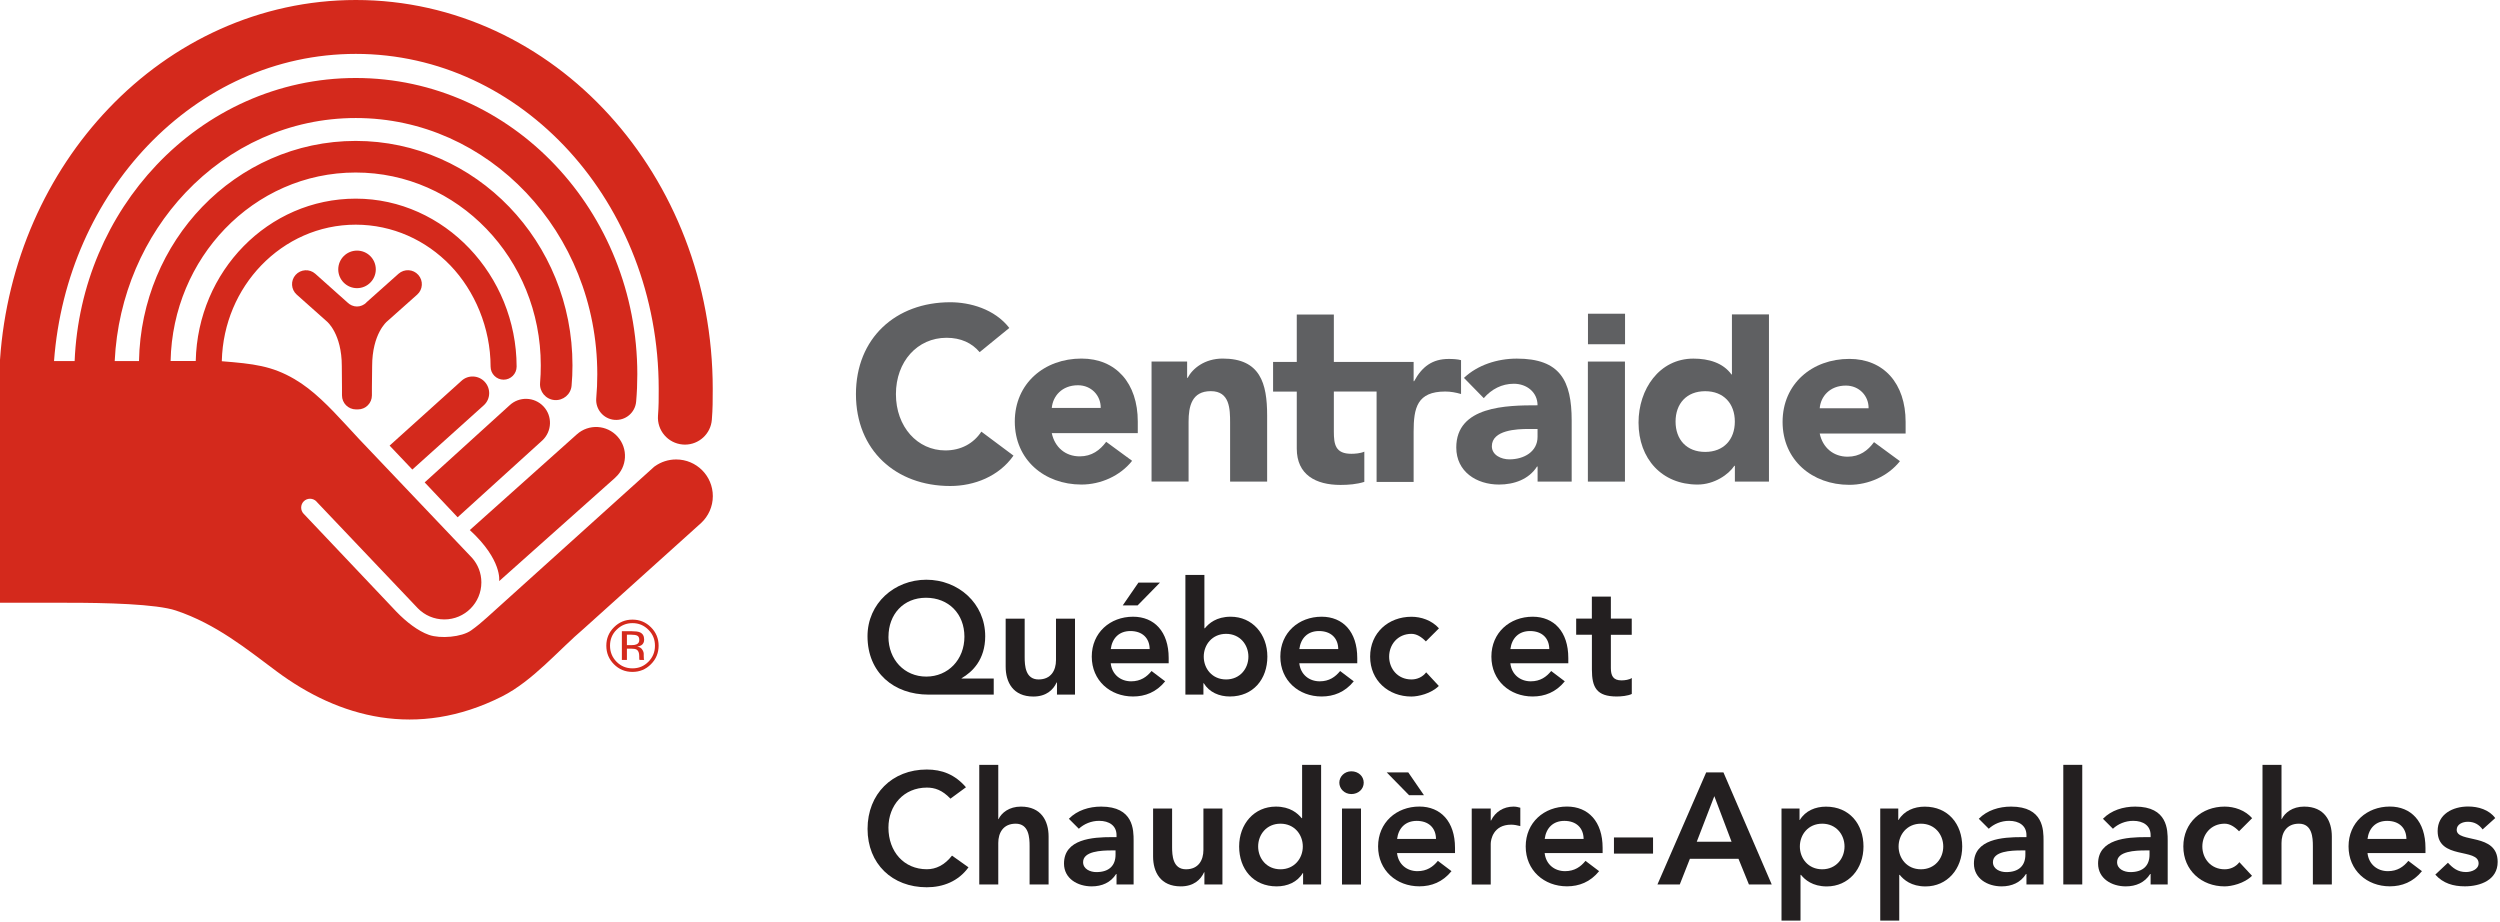 <svg width="534" height="197" viewBox="0 0 534 197" fill="none" xmlns="http://www.w3.org/2000/svg">
<g clip-path="url(#clip0_530_14756)">
<path d="M209.25 75.22C207.61 73.27 205.25 72.15 202.18 72.15C195.96 72.15 191.37 77.22 191.37 84.19C191.37 91.16 195.96 96.21 201.92 96.21C205.25 96.21 207.94 94.74 209.62 92.2L216.48 97.32C213.37 101.75 208.1 103.81 202.98 103.81C191.33 103.81 182.83 96.16 182.83 84.19C182.83 72.22 191.33 64.56 202.98 64.56C207.15 64.56 212.43 65.98 215.59 70.05L209.25 75.22Z" fill="#5F6062"/>
<path d="M241.82 98.43C239.28 101.65 235.11 103.5 231 103.5C223.09 103.5 216.76 98.22 216.76 90.05C216.76 81.88 223.09 76.59 231 76.59C238.39 76.59 243.03 81.86 243.03 90.05V92.52H224.66C225.3 95.53 227.56 97.48 230.63 97.48C233.21 97.48 234.95 96.16 236.28 94.37L241.82 98.43ZM235.11 87.14C235.16 84.5 233.11 82.29 230.26 82.29C226.78 82.29 224.88 84.66 224.66 87.14H235.11Z" fill="#5F6062"/>
<path d="M245.98 77.23H253.57V80.71H253.68C254.73 78.7 257.32 76.59 261.17 76.59C269.18 76.59 270.66 81.86 270.66 88.72V102.87H262.75V90.31C262.75 87.35 262.69 83.55 258.63 83.55C254.57 83.55 253.88 86.77 253.88 90.09V102.86H245.97V77.22L245.98 77.23Z" fill="#5F6062"/>
<path d="M294.04 83.63H284.91V92.17C284.91 94.92 285.23 96.93 288.65 96.93C289.35 96.93 290.61 96.85 291.42 96.47V102.93C289.8 103.44 288.02 103.58 286.33 103.58C281.05 103.58 276.99 101.41 276.99 95.82V83.64H271.93V77.31H276.99V67.18H284.91V77.31H301.95V81.42H302.06C303.75 78.31 305.96 76.67 309.44 76.67C310.34 76.67 311.34 76.72 312.08 76.93V84.16C310.98 83.84 309.86 83.63 308.71 83.63C302.7 83.63 301.95 87.11 301.95 92.23V102.94H294.04V83.63Z" fill="#5F6062"/>
<path d="M328.42 99.65H328.31C326.57 102.39 323.41 103.5 320.19 103.5C315.39 103.5 311.06 100.75 311.06 95.59C311.06 86.72 321.82 86.57 328.42 86.57C328.42 83.77 326.1 81.97 323.36 81.97C320.77 81.97 318.61 83.13 316.93 85.04L312.7 80.72C315.6 77.97 319.82 76.6 323.99 76.6C333.23 76.6 335.71 81.29 335.71 89.84V102.87H328.43V99.66L328.42 99.65ZM326.46 91.63C324.04 91.63 318.66 91.84 318.66 95.32C318.66 97.21 320.66 98.12 322.4 98.12C325.52 98.12 328.42 96.48 328.42 93.32V91.63H326.46Z" fill="#5F6062"/>
<path d="M347.09 77.23H339.17V102.87H347.09V77.23Z" fill="#5F6062"/>
<path d="M377.84 102.87H370.57V99.49H370.46C369.25 101.34 366.19 103.5 362.6 103.5C355 103.5 349.99 98.01 349.99 90.26C349.99 83.13 354.43 76.6 361.71 76.6C364.98 76.6 368.04 77.5 369.84 79.98H369.94V67.15H377.85V102.89L377.84 102.87ZM364.23 83.56C360.27 83.56 357.9 86.2 357.9 90.05C357.9 93.9 360.27 96.53 364.23 96.53C368.19 96.53 370.56 93.89 370.56 90.05C370.56 86.21 368.18 83.56 364.23 83.56Z" fill="#5F6062"/>
<path d="M405.83 98.5C403.29 101.72 399.13 103.56 395.01 103.56C387.1 103.56 380.76 98.29 380.76 90.12C380.76 81.95 387.1 76.66 395.01 76.66C402.39 76.66 407.04 81.93 407.04 90.12V92.6H388.69C389.32 95.6 391.59 97.55 394.65 97.55C397.24 97.55 398.97 96.24 400.29 94.44L405.83 98.51V98.5ZM399.13 87.21C399.18 84.58 397.13 82.36 394.28 82.36C390.8 82.36 388.89 84.73 388.69 87.21H399.13Z" fill="#5F6062"/>
<path d="M347.11 67.01H339.19V73.53H347.11V67.01Z" fill="#5F6062"/>
<path d="M212.28 148.37H198.35C190.91 148.37 185.3 143.67 185.3 135.9C185.3 128.87 191.05 123.83 197.87 123.83C204.69 123.83 210.44 128.87 210.44 135.9C210.44 140.9 207.7 143.54 205.4 144.86V144.93H212.26V148.38L212.28 148.37ZM189.77 136C189.77 140.9 193.18 144.52 197.85 144.52C202.52 144.52 206 140.9 206 136C206 131.1 202.62 127.68 197.79 127.68C192.96 127.68 189.78 131.23 189.78 136H189.77Z" fill="#231F20"/>
<path d="M229.62 148.37H225.77V145.77H225.7C224.96 147.39 223.44 148.78 220.73 148.78C216.37 148.78 214.81 145.71 214.81 142.39V132.15H218.87V140.37C218.87 142.16 219.01 145.13 221.84 145.13C224.51 145.13 225.56 143.17 225.56 141.01V132.15H229.62V148.38V148.37Z" fill="#231F20"/>
<path d="M237.25 141.68C237.52 144.08 239.35 145.53 241.61 145.53C243.64 145.53 244.96 144.58 245.97 143.33L248.88 145.53C246.99 147.86 244.59 148.77 242.02 148.77C237.12 148.77 233.2 145.36 233.2 140.25C233.2 135.14 237.12 131.73 242.02 131.73C246.55 131.73 249.63 134.91 249.63 140.55V141.67H237.26L237.25 141.68ZM245.57 138.64C245.54 136.27 243.98 134.79 241.45 134.79C239.05 134.79 237.56 136.31 237.26 138.64H245.58H245.57ZM243.17 124.44H247.77L243 129.31H239.82L243.17 124.44Z" fill="#231F20"/>
<path d="M253.2 122.81H257.26V134.2H257.36C258.21 133.15 259.83 131.73 262.87 131.73C267.5 131.73 270.71 135.45 270.71 140.25C270.71 145.05 267.7 148.77 262.7 148.77C260.44 148.77 258.31 147.89 257.12 145.93H257.05V148.36H253.2V122.81ZM261.89 135.39C258.92 135.39 257.12 137.72 257.12 140.26C257.12 142.8 258.91 145.13 261.89 145.13C264.87 145.13 266.66 142.8 266.66 140.26C266.66 137.72 264.87 135.39 261.89 135.39Z" fill="#231F20"/>
<path d="M277.53 141.68C277.8 144.08 279.63 145.53 281.89 145.53C283.92 145.53 285.24 144.58 286.25 143.33L289.16 145.53C287.27 147.86 284.87 148.77 282.3 148.77C277.4 148.77 273.48 145.36 273.48 140.25C273.48 135.14 277.4 131.73 282.3 131.73C286.83 131.73 289.91 134.91 289.91 140.55V141.67H277.54L277.53 141.68ZM285.85 138.64C285.82 136.27 284.26 134.79 281.73 134.79C279.33 134.79 277.84 136.31 277.54 138.64H285.86H285.85Z" fill="#231F20"/>
<path d="M304.57 137.01C303.62 136.03 302.58 135.39 301.49 135.39C298.52 135.39 296.72 137.72 296.72 140.26C296.72 142.8 298.51 145.13 301.49 145.13C302.74 145.13 303.89 144.59 304.63 143.61L307.33 146.52C305.67 148.18 302.9 148.78 301.48 148.78C296.58 148.78 292.66 145.37 292.66 140.26C292.66 135.15 296.58 131.74 301.48 131.74C303.54 131.74 305.81 132.48 307.36 134.21L304.55 137.02L304.57 137.01Z" fill="#231F20"/>
<path d="M322.61 141.68C322.88 144.08 324.71 145.53 326.97 145.53C329 145.53 330.32 144.58 331.33 143.33L334.24 145.53C332.35 147.86 329.95 148.77 327.38 148.77C322.48 148.77 318.56 145.36 318.56 140.25C318.56 135.14 322.48 131.73 327.38 131.73C331.91 131.73 334.99 134.91 334.99 140.55V141.67H322.62L322.61 141.68ZM330.93 138.64C330.9 136.27 329.34 134.79 326.81 134.79C324.41 134.79 322.92 136.31 322.62 138.64H330.94H330.93Z" fill="#231F20"/>
<path d="M336.67 135.59V132.14H340.02V127.44H344.08V132.14H348.54V135.59H344.08V142.69C344.08 144.31 344.55 145.33 346.35 145.33C347.06 145.33 348.04 145.19 348.55 144.82V148.23C347.71 148.64 346.28 148.77 345.34 148.77C341.05 148.77 340.03 146.84 340.03 143.02V135.58H336.68L336.67 135.59Z" fill="#231F20"/>
<path d="M203.02 170.6C201.26 168.74 199.64 168.23 197.98 168.23C193.04 168.23 189.77 172.02 189.77 176.78C189.77 181.88 193.05 185.67 197.98 185.67C199.91 185.67 201.77 184.79 203.35 182.76L206.87 185.26C204.71 188.24 201.46 189.52 197.95 189.52C190.58 189.52 185.31 184.52 185.31 177.05C185.31 169.58 190.58 164.37 197.95 164.37C201.2 164.37 203.97 165.42 206.33 168.16L203.02 170.59V170.6Z" fill="#231F20"/>
<path d="M213.22 174.96H213.29C213.93 173.61 215.56 172.29 218.06 172.29C222.42 172.29 223.98 175.37 223.98 178.68V188.92H219.92V180.71C219.92 178.92 219.78 175.94 216.95 175.94C214.28 175.94 213.23 177.9 213.23 180.06V188.92H209.17V163.37H213.23V174.96H213.22Z" fill="#231F20"/>
<path d="M238.5 186.69H238.4C237.25 188.52 235.36 189.33 233.19 189.33C230.18 189.33 227.27 187.67 227.27 184.46C227.27 179.19 233.42 178.81 237.48 178.81H238.49V178.37C238.49 176.38 236.94 175.33 234.77 175.33C233.08 175.33 231.52 176.01 230.44 177.02L228.31 174.89C230.1 173.07 232.64 172.29 235.21 172.29C242.14 172.29 242.14 177.29 242.14 179.59V188.92H238.49V186.69H238.5ZM238.27 181.65H237.43C235.2 181.65 231.35 181.82 231.35 184.15C231.35 185.64 232.87 186.28 234.19 186.28C236.96 186.28 238.28 184.83 238.28 182.56V181.65H238.27Z" fill="#231F20"/>
<path d="M261.11 188.92H257.26V186.32H257.19C256.45 187.94 254.93 189.33 252.22 189.33C247.86 189.33 246.3 186.26 246.3 182.94V172.7H250.36V180.92C250.36 182.71 250.5 185.68 253.33 185.68C256 185.68 257.05 183.72 257.05 181.56V172.7H261.11V188.93V188.92Z" fill="#231F20"/>
<path d="M278.34 186.49H278.27C277.09 188.45 274.96 189.33 272.69 189.33C267.69 189.33 264.68 185.61 264.68 180.81C264.68 176.01 267.89 172.29 272.52 172.29C275.56 172.29 277.18 173.71 278.03 174.76H278.13V163.37H282.19V188.92H278.34V186.49ZM273.51 185.68C276.48 185.68 278.28 183.35 278.28 180.81C278.28 178.27 276.49 175.94 273.51 175.94C270.53 175.94 268.74 178.27 268.74 180.81C268.74 183.35 270.53 185.68 273.51 185.68Z" fill="#231F20"/>
<path d="M288.65 164.75C290.14 164.75 291.29 165.8 291.29 167.18C291.29 168.56 290.14 169.61 288.65 169.61C287.16 169.61 286.08 168.46 286.08 167.18C286.08 165.9 287.16 164.75 288.65 164.75ZM286.65 172.7H290.71V188.93H286.65V172.7Z" fill="#231F20"/>
<path d="M298.41 182.23C298.68 184.63 300.51 186.08 302.77 186.08C304.8 186.08 306.12 185.13 307.13 183.88L310.04 186.08C308.15 188.41 305.75 189.32 303.18 189.32C298.28 189.32 294.36 185.91 294.36 180.8C294.36 175.69 298.28 172.28 303.18 172.28C307.71 172.28 310.79 175.46 310.79 181.1V182.22H298.42L298.41 182.23ZM304.16 169.86H300.98L296.21 164.99H300.81L304.16 169.86ZM306.73 179.19C306.7 176.82 305.14 175.34 302.61 175.34C300.21 175.34 298.72 176.86 298.42 179.19H306.74H306.73Z" fill="#231F20"/>
<path d="M314.36 172.7H318.42V175.27H318.49C319.37 173.41 321.16 172.29 323.29 172.29C323.8 172.29 324.27 172.39 324.74 172.53V176.45C324.06 176.28 323.42 176.15 322.78 176.15C318.96 176.15 318.42 179.36 318.42 180.24V188.93H314.36V172.7Z" fill="#231F20"/>
<path d="M329.94 182.23C330.21 184.63 332.04 186.08 334.3 186.08C336.33 186.08 337.65 185.13 338.66 183.88L341.57 186.08C339.68 188.41 337.28 189.32 334.71 189.32C329.81 189.32 325.89 185.91 325.89 180.8C325.89 175.69 329.81 172.28 334.71 172.28C339.24 172.28 342.32 175.46 342.32 181.1V182.22H329.95L329.94 182.23ZM338.26 179.19C338.23 176.82 336.67 175.34 334.14 175.34C331.74 175.34 330.25 176.86 329.95 179.19H338.27H338.26Z" fill="#231F20"/>
<path d="M353.09 182.33H344.74V178.88H353.09V182.33Z" fill="#231F20"/>
<path d="M364.45 164.99H368.13L378.44 188.92H373.57L371.34 183.44H360.96L358.8 188.92H354.03L364.44 164.99H364.45ZM369.86 179.79L366.18 170.06L362.43 179.79H369.87H369.86Z" fill="#231F20"/>
<path d="M380.53 172.7H384.38V175.14H384.45C385.63 173.18 387.76 172.3 390.03 172.3C395.03 172.3 398.04 176.02 398.04 180.82C398.04 185.62 394.83 189.34 390.2 189.34C387.16 189.34 385.53 187.92 384.69 186.87H384.59V196.64H380.53V172.71V172.7ZM389.22 175.94C386.24 175.94 384.45 178.27 384.45 180.81C384.45 183.35 386.24 185.68 389.22 185.68C392.2 185.68 393.99 183.35 393.99 180.81C393.99 178.27 392.2 175.94 389.22 175.94Z" fill="#231F20"/>
<path d="M401.62 172.7H405.47V175.14H405.54C406.72 173.18 408.85 172.3 411.12 172.3C416.12 172.3 419.13 176.02 419.13 180.82C419.13 185.62 415.92 189.34 411.29 189.34C408.25 189.34 406.62 187.92 405.78 186.87H405.68V196.64H401.62V172.71V172.7ZM410.31 175.94C407.33 175.94 405.54 178.27 405.54 180.81C405.54 183.35 407.33 185.68 410.31 185.68C413.29 185.68 415.08 183.35 415.08 180.81C415.08 178.27 413.29 175.94 410.31 175.94Z" fill="#231F20"/>
<path d="M432.85 186.69H432.75C431.6 188.52 429.71 189.33 427.55 189.33C424.54 189.33 421.63 187.67 421.63 184.46C421.63 179.19 427.78 178.81 431.84 178.81H432.85V178.37C432.85 176.38 431.3 175.33 429.13 175.33C427.44 175.33 425.88 176.01 424.8 177.02L422.67 174.89C424.46 173.07 427 172.29 429.57 172.29C436.5 172.29 436.5 177.29 436.5 179.59V188.92H432.85V186.69ZM432.61 181.65H431.77C429.54 181.65 425.69 181.82 425.69 184.15C425.69 185.64 427.21 186.28 428.53 186.28C431.3 186.28 432.62 184.83 432.62 182.56V181.65H432.61Z" fill="#231F20"/>
<path d="M440.72 163.37H444.77V188.92H440.72V163.37Z" fill="#231F20"/>
<path d="M459.37 186.69H459.27C458.12 188.52 456.23 189.33 454.07 189.33C451.06 189.33 448.15 187.67 448.15 184.46C448.15 179.19 454.3 178.81 458.36 178.81H459.37V178.37C459.37 176.38 457.82 175.33 455.65 175.33C453.96 175.33 452.4 176.01 451.32 177.02L449.19 174.89C450.98 173.07 453.52 172.29 456.09 172.29C463.02 172.29 463.02 177.29 463.02 179.59V188.92H459.37V186.69ZM459.13 181.65H458.29C456.06 181.65 452.21 181.82 452.21 184.15C452.21 185.64 453.73 186.28 455.05 186.28C457.82 186.28 459.14 184.83 459.14 182.56V181.65H459.13Z" fill="#231F20"/>
<path d="M478.26 177.56C477.31 176.58 476.27 175.94 475.19 175.94C472.21 175.94 470.42 178.27 470.42 180.81C470.42 183.35 472.21 185.68 475.19 185.68C476.44 185.68 477.59 185.14 478.33 184.16L481.03 187.07C479.37 188.73 476.6 189.33 475.18 189.33C470.28 189.33 466.36 185.92 466.36 180.81C466.36 175.7 470.28 172.29 475.18 172.29C477.24 172.29 479.51 173.03 481.06 174.76L478.25 177.57L478.26 177.56Z" fill="#231F20"/>
<path d="M487.32 174.96H487.39C488.03 173.61 489.66 172.29 492.16 172.29C496.52 172.29 498.08 175.37 498.08 178.68V188.92H494.03V180.71C494.03 178.92 493.89 175.94 491.05 175.94C488.38 175.94 487.33 177.9 487.33 180.06V188.92H483.27V163.37H487.33V174.96H487.32Z" fill="#231F20"/>
<path d="M505.7 182.23C505.97 184.63 507.8 186.08 510.06 186.08C512.09 186.08 513.41 185.13 514.42 183.88L517.33 186.08C515.44 188.41 513.04 189.32 510.47 189.32C505.57 189.32 501.65 185.91 501.65 180.8C501.65 175.69 505.57 172.28 510.47 172.28C515 172.28 518.08 175.46 518.08 181.1V182.22H505.71L505.7 182.23ZM514.01 179.19C513.98 176.82 512.42 175.34 509.89 175.34C507.49 175.34 506 176.86 505.7 179.19H514.01Z" fill="#231F20"/>
<path d="M530.3 177.19C529.52 176.11 528.51 175.53 527.12 175.53C526.04 175.53 524.75 176.04 524.75 177.25C524.75 180.16 533.5 177.79 533.5 184.11C533.5 187.96 529.81 189.32 526.5 189.32C524 189.32 521.84 188.68 520.18 186.82L522.88 184.28C523.93 185.43 525.01 186.27 526.73 186.27C527.91 186.27 529.43 185.7 529.43 184.41C529.43 181.06 520.68 183.7 520.68 177.51C520.68 173.89 523.92 172.27 527.2 172.27C529.36 172.27 531.66 172.95 532.98 174.74L530.28 177.17L530.3 177.19Z" fill="#231F20"/>
<path d="M139.04 141.88C137.95 142.98 136.63 143.52 135.09 143.52C133.55 143.52 132.22 142.98 131.13 141.88C130.05 140.79 129.51 139.47 129.51 137.92C129.51 136.37 130.06 135.06 131.15 133.98C132.24 132.89 133.55 132.35 135.09 132.35C136.63 132.35 137.96 132.9 139.04 133.98C140.13 135.06 140.68 136.39 140.68 137.92C140.68 139.45 140.14 140.79 139.04 141.88ZM131.69 134.52C130.76 135.45 130.3 136.59 130.3 137.92C130.3 139.25 130.76 140.4 131.69 141.35C132.62 142.29 133.75 142.76 135.1 142.76C136.45 142.76 137.56 142.29 138.5 141.35C139.44 140.4 139.9 139.27 139.9 137.92C139.9 136.57 139.44 135.46 138.5 134.52C137.56 133.57 136.43 133.1 135.1 133.1C133.77 133.1 132.64 133.57 131.7 134.52M134.97 134.83C135.74 134.83 136.29 134.9 136.65 135.05C137.28 135.31 137.59 135.84 137.59 136.61C137.59 137.15 137.4 137.56 137 137.82C136.79 137.96 136.49 138.06 136.11 138.12C136.59 138.19 136.94 138.39 137.16 138.72C137.38 139.04 137.5 139.36 137.5 139.67V140.12C137.5 140.27 137.5 140.42 137.52 140.58C137.52 140.74 137.54 140.85 137.57 140.89L137.6 140.96H136.6C136.6 140.96 136.6 140.92 136.58 140.91C136.58 140.88 136.57 140.87 136.57 140.84L136.54 140.64V140.15C136.54 139.45 136.36 138.97 135.97 138.75C135.74 138.62 135.34 138.55 134.76 138.55H133.91V140.96H132.83V134.83H134.97ZM136.14 135.79C135.87 135.64 135.44 135.57 134.84 135.57H133.91V137.8H134.89C135.35 137.8 135.69 137.75 135.92 137.65C136.34 137.49 136.55 137.16 136.55 136.7C136.55 136.24 136.42 135.95 136.14 135.79Z" fill="#d4291c"/>
<path d="M131.44 101.99C133.98 99.72 134.2 95.81 131.92 93.27C129.65 90.72 125.75 90.5 123.21 92.78L100.35 113.22C107.35 119.64 106.62 124.13 106.62 124.13L131.45 102L131.44 101.99Z" fill="#d4291c"/>
<path d="M88.07 100.29L83.22 95.18L98.58 81.34C100 80.03 102.23 80.13 103.55 81.57C104.87 83.01 104.79 85.24 103.36 86.55L88.07 100.3V100.29Z" fill="#d4291c"/>
<path d="M97.75 110.49L90.71 103.04L108.84 86.58C110.9 84.64 114.15 84.75 116.09 86.81C118.03 88.87 117.92 92.12 115.86 94.06L97.74 110.5L97.75 110.49Z" fill="#d4291c"/>
<path d="M47.38 77.16C54.15 77.7 58.05 78.14 62.91 80.98C66.89 83.29 70.44 87 73.8 90.64L73.94 90.79L76.72 93.8L100.86 119.19C102.08 120.58 102.82 122.4 102.82 124.4C102.82 128.77 99.28 132.31 94.91 132.31C92.71 132.31 90.7 131.41 89.26 129.94L67.61 107.15L67.59 107.11C67.24 106.75 66.75 106.53 66.22 106.53C65.17 106.53 64.33 107.38 64.33 108.42C64.33 108.93 64.52 109.38 64.84 109.72L64.9 109.78L84.73 130.72C86.76 132.81 89.26 134.78 91.62 135.61C94.04 136.47 98.61 136.1 100.63 134.66C101.83 133.81 102.95 132.87 104.02 131.9L139.75 99.68L139.9 99.58C141.18 98.67 142.74 98.14 144.43 98.14C148.76 98.14 152.26 101.64 152.26 105.97C152.26 108.23 151.3 110.27 149.77 111.7L124.74 134.24C119.3 138.85 113.84 145.43 107.19 148.78C89.03 157.91 72.34 153.25 59.13 143.43C52.64 138.6 46.15 133.28 37.58 130.41C33.46 129.02 22.69 128.73 13.85 128.75H0V77.1V76.86C1.44 55.87 10.01 36.99 23.2 23.18C36.8 8.9 55.46 0 76.02 0C97.21 0 116.38 9.46 130.1 24.53C143.83 39.61 152.24 60.32 152.24 83.1C152.24 85.5 152.24 87.3 152.05 89.65C151.82 92.67 149.29 94.97 146.31 94.97C146.16 94.97 146 94.97 145.85 94.95C142.68 94.7 140.3 91.93 140.55 88.75C140.71 86.69 140.7 85.19 140.7 83.09C140.7 63.16 133.34 45.21 121.57 32.28C109.78 19.36 93.73 11.52 76.01 11.51C58.83 11.51 43.22 18.89 31.53 31.12C20.35 42.84 12.89 59 11.54 77.13H15.94C16.62 60.85 23.15 46.12 33.4 35.28C44.24 23.81 59.34 16.65 76 16.66C92.66 16.66 107.76 23.81 118.6 35.28C129.45 46.74 136.13 62.56 136.13 79.95C136.13 81.92 136.05 83.87 135.88 85.79C135.67 88.15 133.6 89.88 131.25 89.68C128.89 89.48 127.15 87.4 127.36 85.05C127.51 83.37 127.58 81.68 127.58 79.95C127.58 64.76 121.76 51.05 112.39 41.16C103.01 31.26 90.19 25.21 76 25.21C61.81 25.21 48.99 31.26 39.62 41.16C30.84 50.44 25.17 63.07 24.5 77.13H29.69C29.92 64.3 35.03 52.67 43.19 44.19C51.54 35.51 63.16 30.1 75.98 30.1C88.8 30.1 100.41 35.51 108.77 44.19C117.13 52.87 122.29 64.85 122.28 78.04C122.28 79.5 122.22 80.95 122.09 82.38C121.93 84.24 120.29 85.61 118.43 85.45C116.57 85.29 115.2 83.65 115.36 81.79C115.47 80.55 115.51 79.3 115.51 78.03C115.51 66.61 111.07 56.32 103.89 48.87C96.71 41.42 86.86 36.85 75.97 36.85C65.08 36.85 55.23 41.42 48.05 48.87C41.08 56.12 36.67 66.06 36.44 77.11H41.81C42.22 57.96 57.27 42.44 75.99 42.43C94.96 42.44 110.32 58.83 110.35 78.31C110.35 79.85 109.1 81.1 107.57 81.1C106.04 81.1 104.79 79.85 104.79 78.31C104.79 70.02 101.39 62.1 96.2 56.7C90.99 51.3 83.88 48 75.99 47.99C68.11 47.99 60.99 51.3 55.79 56.7C50.76 61.93 47.58 69.09 47.38 77.07V77.12V77.16Z" fill="#d4291c"/>
<path d="M78.24 64.65C77.719 65.14 77.029 65.47 76.249 65.47C75.469 65.47 74.749 65.13 74.219 64.61L67.35 58.48C66.12 57.38 64.23 57.5 63.139 58.72C62.039 59.95 62.15 61.84 63.38 62.93L69.84 68.68C69.84 68.68 73.01 71.26 73.01 78.21L73.049 82.81C73.049 83.46 73.049 84 73.049 84.46C73.049 86.11 74.379 87.44 76.029 87.45H76.46C78.109 87.45 79.439 86.11 79.439 84.46C79.439 84 79.439 83.47 79.439 82.81L79.49 78.22C79.49 71.26 82.65 68.68 82.65 68.68L89.109 62.93C90.34 61.84 90.45 59.95 89.35 58.72C88.26 57.48 86.37 57.38 85.129 58.47L78.219 64.63L78.24 64.65Z" fill="#d4291c"/>
<path d="M80.27 57.54C80.27 59.75 78.47 61.55 76.26 61.55C74.05 61.55 72.25 59.75 72.25 57.54C72.25 55.33 74.04 53.53 76.26 53.53C78.48 53.53 80.27 55.32 80.27 57.54Z" fill="#d4291c"/>
</g>
<defs>
<clipPath id="clip0_530_14756">
<rect width="533.51" height="196.63" fill="white"/>
</clipPath>
</defs>
</svg>
